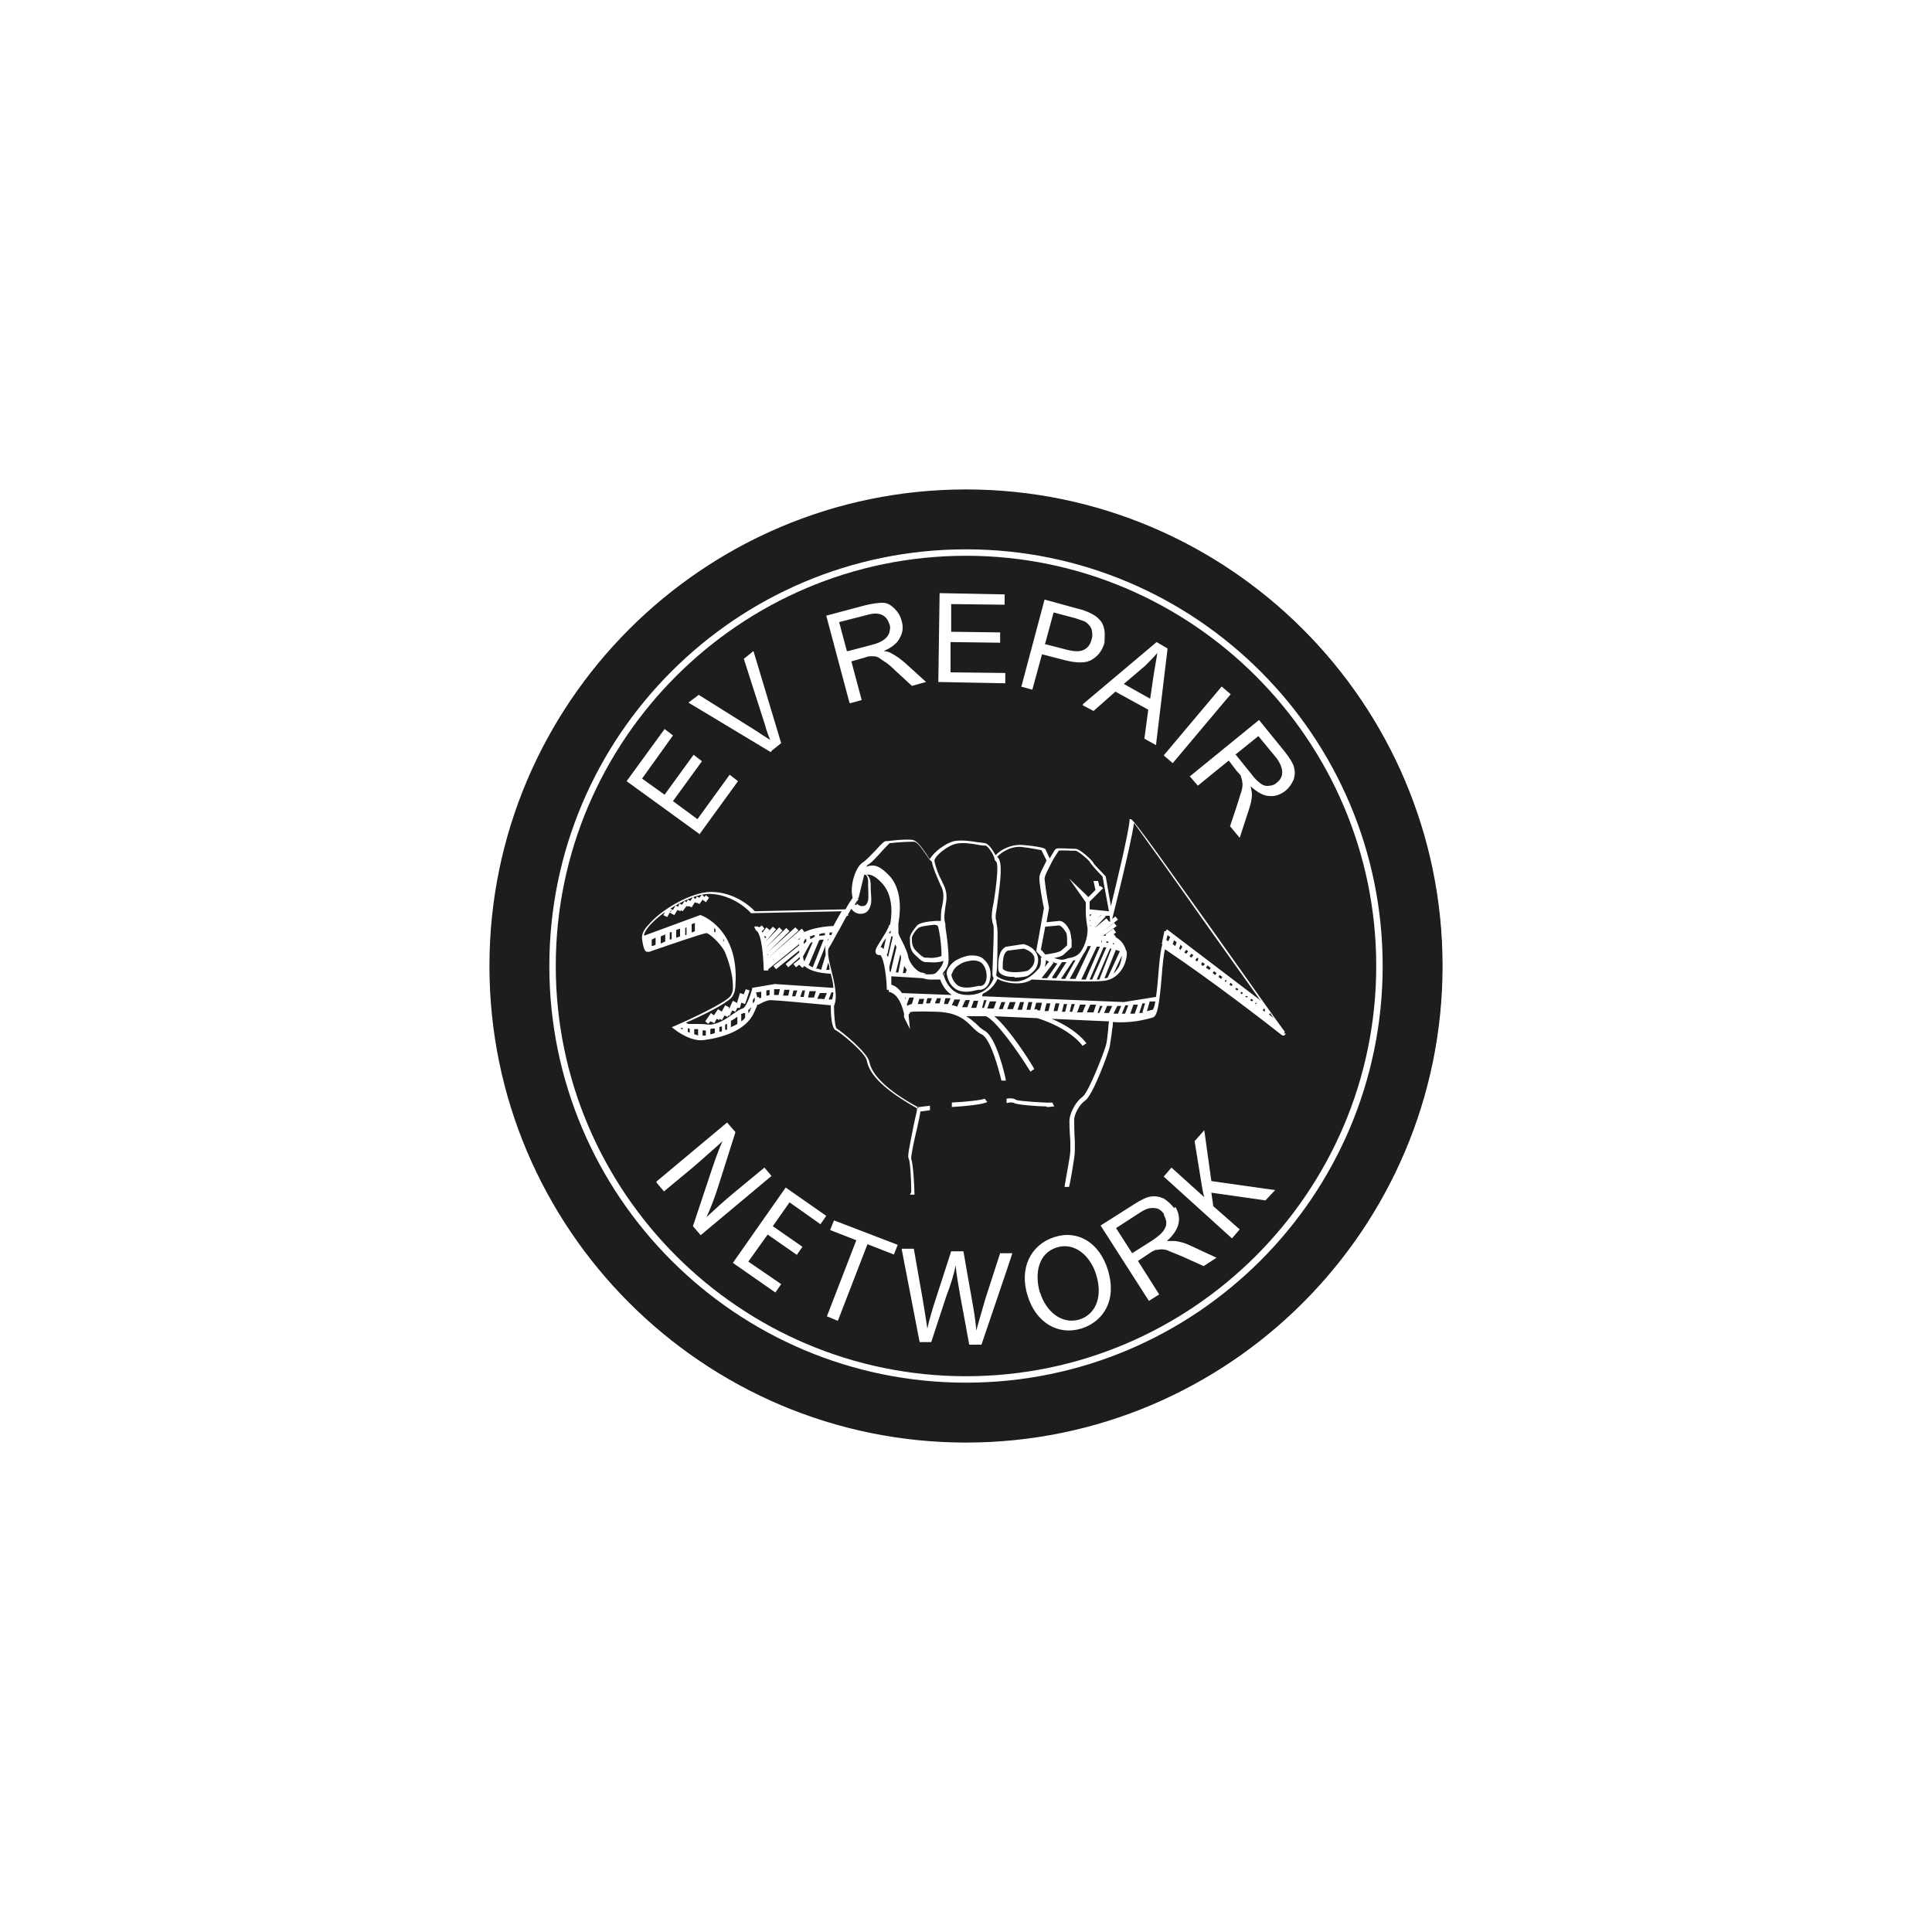 <svg xmlns="http://www.w3.org/2000/svg" width="300" height="300" viewBox="0 0 300 300"><defs><style>      .st0 {        fill-rule: evenodd;      }      .st0, .st1 {        fill: #1d1d1b;      }      .st2 {        fill: #fff;      }    </style></defs><g id="BG"><rect class="st2" y="0" width="300" height="300"></rect></g><g id="Grafika"><g><circle class="st1" cx="150" cy="150" r="73.9" transform="translate(-62.1 150) rotate(-45)"></circle><path class="st1" d="M150,224c-40.8,0-74-33.2-74-74s33.2-74,74-74,74,33.2,74,74-33.2,74-74,74ZM150,76.3c-40.7,0-73.7,33.1-73.7,73.7s33.1,73.7,73.7,73.7,73.7-33.1,73.7-73.7-33.1-73.7-73.7-73.7Z"></path><circle class="st1" cx="150" cy="150" r="64.2" transform="translate(-62.1 150) rotate(-45)"></circle><path class="st2" d="M150,214.7c-35.7,0-64.7-29-64.7-64.7s29-64.7,64.7-64.7,64.7,29,64.7,64.7-29,64.7-64.7,64.7ZM150,86.3c-35.1,0-63.7,28.6-63.7,63.7s28.6,63.7,63.7,63.7,63.7-28.6,63.7-63.7-28.6-63.7-63.7-63.7Z"></path><path class="st0" d="M147.4,151.2c0-.5.5-1.3,1.2-1.6.6-.4,1.1-.6,1.9-.7.9-.1,1.8,0,2.1.4.4.3,1.1,1,1,2.4,0,.4-.2,1.6-1.2,1.8-1.1.2-4.4,1.3-4.9-2.1ZM156.3,147.3l2.5-.3s1.5.3,1.9,1.5c.4,1.3-.7,2.5-1.5,2.7-.8.2-4,.5-4-.9,0-1.4.2-2.5,1.1-3ZM111.4,158.2l.5-.9M112.7,157.8l.4-1.1M114,156.9l.4-1.1M115.5,155.8l.7-2.1M114.7,156.4l.6-2.1M113.1,157.5l1-2M111.9,158.3l1-2M110.7,158.7l1.1-1.8M109.7,158.8l.9-1.3M109.6,140.3l.5-.7M108.2,140.5l.4-.7M106.9,141l.4-.7M105.6,141.6l.4-.8M104.3,142l.2-.5M108.6,140.6l.8-1.1M107.3,141.1l.7-1.2M106.7,140.5l-.8,1.1M104.7,142.2l.6-1.1M103.6,142.5l.5-.8M172.6,145.9l.5-.4M171.7,145.6l1.3-.9M169.4,145.6l4-3M170,146l3.2-2.3M169.4,145.1l2.7-2.3M170.7,142l-1.4,1.5M171.5,142.1l-2.4,2.5M170,142l-.8.8M124.8,149.8l-.4.4M124.4,149.4l-1.1.8M124.2,148.4l-2.1,1.8M124.2,147.2l-4,3.2M119.1,150.3l5.2-4.2M119.2,149.7l5.8-5M118.9,149l5-4.5M119.1,147.9l3.4-3.3M118.7,147.3l2.7-2.8M118.6,146.4l1.8-2.1M118,144.6l.7-.6M118.7,145.3l.7-1M116.8,156.4l-.3-1M116.1,158.1l-.3-1.5M114.9,159.2v-1.9M112.5,160.3l-.2-1.2M113.3,160v-1.7M111.4,160.7v-1.4M109.9,161v-1.5M108.7,161.1v-1.7M107.4,160.8v-1.5M106.3,160.4l.2-1.1M117.5,155.4l-.5-1.6M118.7,155.1v-1.6M119.7,154.8l.2-1.5M121.2,154.7l.4-1.4M122.6,155l.4-1.6M123.8,155.1l.5-1.6M125.1,155.2l.3-1.6M126.6,155.4l.6-1.6M128.4,155.2l.6-1.4M112.8,147v-1.3M111.9,146v-1M111.3,145.3v-1M110.5,144.9v-1.4M109,142.6v2M109.8,144.5v-1.5M108.1,144.9l.2-2M106.9,145.3l.2-2M105.9,145.6v-1.9M104.6,146v-1.7M103.5,146.4v-1.8M102.1,146.7l.2-1.6M100.8,147.2v-1.6M128.4,145.5v-1M126.9,145.7v-.9M124.4,148.5l1.2-2.2v-1.1M125.1,149.9l1.8-4.2M126.3,150.6l2-5.1M127.8,150.9l.9-2.7M128.8,149h-.2M140.8,151.4l.4-.9M139.8,151.4l.5-2.5M138.7,151l1-3.9M139.8,148h.2M138.7,151h.2M137.9,150.1l1.1-4.5M137.4,148.2l.7-3M172.4,146.7v-.8M171.4,146.6v-.6M170.6,146.4v-.5M169.9,146.4v-.4M174.3,147.5l-2,4.6M173.1,147l-2.1,5.3M172.1,147l-2.4,5.4M168.8,152.1l2.3-5.2M167.2,152.4l2.7-5.8M165.6,152.4l2.4-4.3M164.2,152.3l2.2-3.3M162.8,152.2l1.9-2.7M161.3,151.9l2-2.6M172.5,157.5l.7-1.6M171,157.4l.7-1.6M170,157.4l.5-1.6M168.3,157.3l.7-1.6M166.8,157.3l.5-1.6M165.7,157.2l.4-1.7M164.5,157.2l.4-1.7M163.2,157.2l.4-1.7M161.8,157.1l.5-1.7M160.3,157.1l.5-1.7M159,157l.5-1.7M157.6,157l.5-1.7M156,156.9l.6-1.8M154.7,156.7l.6-1.5M153,156.9l.5-1.8M151.9,156.8l.5-1.6M150.4,156.8l.6-1.6M149,156.5l.7-1.6M147.4,156.2l.6-1.3M146.1,156.2l.4-1.5M144.7,156.2l.6-1.4M143.5,156.1l.4-1.5M142,156.2l.5-1.6M140.6,156.1l.6-1.5M174.3,147.5s-1.8-1.2-5.5-.9M160,152.1s8.5.6,11.3.2c2.7-.3,3.6-3.6,3.3-4.2-.3-.6-.5-2.9-5.6-2.2M138,151.3l8.2.5M137.4,145.2h1.3M129.3,145.5s-1.7,0-2.7.3c-1,.4-1.1.5-2.2,1.6M129.9,144.4s-5.5.3-5.4,2c0,1.7-1.3,4.4,4.8,4.7M117.4,144.3s1.4-.7,1.6,6.5M141.8,185.1s-.1-4.9-.5-5.4c-.3-.5,1.9-8.7,1.4-7.9M146.3,144s-.1-.8-1.1-.7c-1,.1-2.4.2-2.8.6-.4.4-1.2,1.3-1,1.8.1.5,0,1.5.7,2.2.6.7,1.1,1.1,1.6,1.2.6,0,1.1.1,1.7,0,.5,0,1.4-.2,1.4-.7M132.7,140.2c-.3-.2.3.8,1.2.8.8,0,1.1-.4,1.3-1.1.2-.8-.1-2.7-.1-3,0-.3-.1-.9-.4-1.3-.3-.3-.8-.2-.8-.2M132.8,139.3l1-4.1s1.5-1.3,3.7,1.3c2.2,2.7,1.1,6.9,1.1,6.9M168.5,161.7s-1.8-2.9-7.8-4.6M160.4,165.6s-5.4-8.7-7.5-8.8M156.3,170.9s.9-.1,1.4.1c.4.3,5.5.6,5.9.4M147.7,171.6s4.9-.3,5.4-.7M142.8,171.8l1.9-.2M100.1,145.9l8.9-3.3s6,1.8,5.1,11M172.6,141.9l-3.7-.3M129.7,153.9l-9.5-.7-3.2.6s-.8,3-1.7,3.2c-.9.3-3.3,2.7-5.5,2.5-2.2-.2-3.5-.1-4-.5M174.5,155.9l-34.6-1.4M148.6,156.7l24.2,1M146.2,151c-.2-.2.4,3.9,4.1,3.8,3.7,0,4.4-3,4.4-3M144.5,133.6c.2,1.4.9,2.7,1.6,4.4.7,1.7-.4,3.5,0,5.6.4,2.1.6,4.2.5,5.3,0,1.1-.5,1.5-1.1,2.3-.6.8-2,.6-3.3.3-1.3-.4-2.1-2.2-2.2-2.9,0-.7-1.3-2.8-1.4-3.5-.2-.7,0-1.3,0-1.3l-.2-.5M162.1,148.7s0,1.3-.4,1.9c-.4.6-1.9,2.2-3.9,2.1-2,0-3.5-.8-3.4-1.4,0-.7.2-5.2.2-6.5,0-1.2-.2-1.6-.3-2.5-.1-.9,1.7-8.6.3-9M162.3,148.5c.9-.1,2.4-.3,2.8-.7l1.1-.9c-.1-.9,0-2-.4-2.5-.3-.4-.8-1.1-1.2-1.1l-2.4.3M163,133.7s-1.1,2-1.2,2.6c-.1.6.7,4.7.7,4.7l-1.2,6.6.9.9s2.1,1,2.9.8c.8-.2,2.1-.2,2.9-1.2.8-1,1.3-3.1,1-4.4-.3-1.3,0-3.6-.5-4.1-.4-.4-.5-.5-.5-.5l.7.9,1.6-1.6-.3-1.6.3,1.6.6-.6M132.8,139.3c-2,2.9-3.2,5.8-4.1,7.2-.9,1.4,1.9,6.9.7,9.2M138.2,153.2s-.1-5.8-1.6-5.8c-.9,0,.9-2,1.9-4.2M156,167.3s-1.5-6.8-3.2-7.6c-1.8-.8-2.1-3.3-7.1-3.6-5-.2-4.2.2-4.5.5-.3.3-.1.7-.1.7,0,0-.5-3.7-2.8-4.2M131.9,141.4l-14.8.3s-2.7-2.9-6.7-3c-4,0-10.8,4.9-10.4,7,.4,2.1.7,1.7.7,1.7,0,0,8.5-3,9.1-2.9.6,0,2.4,1.7,3.1,3,.7,1.3,2.1,6,.8,7.4-1.2,1.4-8.8,4.7-8.8,4.7,0,0,2.4,1.9,4.4,1.6,2-.3,6.3-1.2,7.5-4.1,1.3-2.9.8-1.4.8-1.4,0,0,1.2-.7,2.1-.8.9,0,9.7.8,9.7.8,0,0,0,3.6.6,3.9.6.3,4.7,3.6,4.9,5,.6,3.1,5.3,5.9,7.8,7.3M199.5,160c0,.3-23.6-33.2-23.7-32.9-.3,2.9-3.3,14.9-3.3,14.9l-1.1-5.9s-1.9-1.9-2-2.2c-.1-.3-2-1.9-2.5-1.9-.5,0-2.6-.2-2.8,0-.2.1-1.2,1.9-1.2,1.9l-1-1.9s-1-.4-3.4-.5c-2.4-.2-4.4,1.9-4.1,2.1.2.2-.9-2.3-1.7-2.4-.8,0-3-.6-4.5-.3-1.5.3-3.5,2-3.7,2.9-.2.9-1.8-2.9-3.1-3.1-1.3-.1-3.4.2-3.9.3-.5,0-2.4,2.7-3.4,3.3-1.1.6-2,3.7-1.4,5.3M165.9,183.7s.9-4.5.9-5.5-.4-4.2-.2-5.1c.1-.9.8-2.3,1.9-3,1.1-.7,3.4-7,3.7-8.1.3-1.1.5-3.9.6-4.2,0-.2-1.9-.2,0,0,.8,0,3.5.3,6.4-.6,1.1-.3,1.2-11.3,1.9-10.8,8.5,5.7,18.4,13.6,18.5,13.6M174.5,155.9l5.3-.9M174.5,155.9l-.7,1.9M175.7,155.7l-.7,2.1M177.2,155.5l-.7,2.2M178.2,155.3l-.5,1.8M180.7,146.6l.4-1.9M197.4,157.1l-16.4-12.5M181.7,146.8l.5-1.3M182.7,147.3l.4-1.1M183.4,147.9l.7-1M184.2,148.5l.7-.9M185.1,149.1l.7-.9M186,149.8l.5-1M187,150.2l.5-.7M188,150.9l.5-.6M188.8,151.8l.6-.8M189.7,152.5l.6-.8M190.4,153l.6-.8M191.3,153.6l.6-.8M192.2,154.2l.5-.7M192.9,154.9l.6-.8M193.6,155.4l.6-.8M194.6,155.8l.4-.5M195.1,156.5l.6-.8M195.8,156.8l.5-.6M196.7,157.4l.3-.7M110.3,158.6l.4-.6"></path><path class="st2" d="M141.5,185.1c0-2.3-.2-4.9-.4-5.2-.2-.3,0-1.3.8-5.3.2-1,.5-2,.5-2.5-4.8-2.7-7.4-5.1-7.8-7.4-.2-1.2-4.1-4.4-4.8-4.7-.7-.3-.8-2.5-.8-3.9-3.1-.3-8.6-.8-9.3-.8-.8,0-1.9.7-1.9.7h-.2c-.1.4-.3.7-.5,1.2-1.3,3-5.4,4-7.8,4.3-2.1.3-4.5-1.6-4.6-1.7l-.4-.3.5-.2c2.1-.9,7.7-3.5,8.6-4.6.2-.2.3-.6.4-1h0c0-.2,0-.5,0-.7,0-1.8-.8-4.2-1.3-5.3-.7-1.3-2.4-2.8-2.8-2.8-.5,0-5.7,1.8-8.9,2.9,0,0-.2,0-.3,0-.3,0-.6-.4-.8-2-.1-.6.2-1.4,1-2.2,2-2.4,6.7-5.1,9.7-5.1s0,0,0,0c3.7,0,6.3,2.4,6.8,3l14.1-.3c.3-.6.7-1.2,1.1-1.8-.5-1.7.4-4.8,1.6-5.5.5-.3,1.3-1.2,2-1.9.9-1,1.3-1.4,1.6-1.4,0,0,.2,0,.3,0,.8-.1,2.5-.3,3.6-.2.9,0,1.7,1.3,2.4,2.3.1.2.3.5.5.7.5-1,2.4-2.5,3.8-2.8,1.1-.2,2.6,0,3.7.2.4,0,.7.1.9.1.7,0,1.4,1.2,1.8,1.9.7-.8,2.3-1.7,4.1-1.6,2.5.2,3.5.5,3.5.6h.1s.7,1.5.7,1.5c.8-1.4.9-1.5,1-1.5.2-.1.5-.1,2.6,0,.2,0,.3,0,.4,0,.7,0,2.6,1.8,2.8,2.2,0,.2,1.1,1.2,1.9,2.1h0c0,0,.8,4.6.8,4.6.8-3.3,2.7-11.1,2.9-13.3v-.2s.2,0,.2,0q.3,0,4.2,5.4c2.3,3.2,5.3,7.4,8.3,11.6,5.1,7.2,10.9,15.4,11.4,16h0s0,0,0,0h0c0,0-.1.3-.1.3h.3s-.3.3-.3.3c0,0-.1,0-.2,0h0s0,0-.2-.1c-2.4-1.9-10.8-8.4-18.1-13.3-.2.7-.4,2.6-.5,4.1-.4,4.7-.7,6.3-1.4,6.5-1.4.4-3.5.9-6.2.7,0,.3,0,.7-.1,1.1-.1,1-.3,2.2-.4,2.8-.2.9-2.6,7.5-3.8,8.3-1,.7-1.6,2.1-1.7,2.8,0,.5,0,2.3.1,3.5,0,.6,0,1.2,0,1.5,0,1-.8,5.4-.9,5.6h-.7c.2-1.4.9-4.8.9-5.6,0-.3,0-.9,0-1.5-.1-1.4-.2-3-.1-3.6.2-1,.9-2.5,2-3.3.9-.6,3.3-6.8,3.6-7.9.2-.6.3-1.8.4-2.8,0-.5.1-.8.1-1l-8.9-.4c4,1.7,5.3,3.7,5.4,3.8l-.6.4s-1.7-2.6-7-4.3l-6.7-.3c2.4,2,5.8,7.4,6.2,8.2l-.6.4c-1.9-3.1-5.4-8-6.9-8.6h-3.1c.6.3,1,.7,1.5,1.1.4.4.8.8,1.3,1.1,1.9.9,3.3,7.1,3.4,7.8h-.7c-.4-1.7-1.7-6.6-3.1-7.2-.6-.3-1-.7-1.5-1.2-1-1-2.2-2.2-5.5-2.3-3.4-.1-4,0-4.1.1,0,0,0,0,0,0,0,0,0,.2-.2.3,0,0,0,0,0,0,0,.2,0,.3,0,.3l.2,2-.9-1.8c0-.1-.1-.3,0-.5-.2-.9-.8-3.2-2.4-3.5v-.3c0,0-.3,0-.3,0,0-1.7-.4-4.8-1-5.4,0,0-.1,0-.2,0-.3,0-.5-.2-.5-.3-.2-.4.1-.9.8-2,.4-.7,1-1.5,1.3-2.4h.1c.2-.9.7-4.2-1.1-6.3-.8-.9-1.6-1.5-2.3-1.5-.1,0-.2,0-.3,0,0,0,.1,0,.2.1.5.5.5,1.3.5,1.5,0,0,0,.2,0,.5,0,.7.2,2,0,2.6-.2.7-.5,1.4-1.6,1.4-.6,0-1.2-.4-1.4-.8-.2.3-.3.6-.5.8v.3s-.2,0-.2,0c-.6,1-1,1.9-1.5,2.7-.5.9-.9,1.7-1.3,2.3-.3.5,0,2,.4,3.5.5,2,1,4.2.4,5.5,0,1.7.2,3.3.4,3.5.6.3,4.8,3.7,5.1,5.2.4,2.1,2.9,4.5,7.5,7,0,0,.2,0,.2,0h0s1.7-.2,1.7-.2v.7c0,0-1.5.2-1.5.2,0,.4-.2,1.2-.5,2.6-.4,1.6-1,4.4-.9,4.8.3.7.5,4.4.5,5.5h-.7ZM141.7,179.6h0ZM142.6,172.1s0,0,0,0c0,0,0,0,0,0v-.3s-.2.2-.2.2ZM109.1,159.8v1s0,0,.1,0c.1,0,.2,0,.4,0v-.8c-.1,0-.3,0-.5,0ZM107.7,160.6c.2,0,.5.1.7.2v-1c0,0-.2,0-.3,0-.1,0-.2,0-.3,0v.9ZM110.3,159.9v.7c.2,0,.5-.1.7-.2v-.7c-.3,0-.5,0-.7.1ZM106.7,160.2c.1,0,.3.1.4.2v-.7c0,0-.2,0-.3,0v.5ZM111.7,159.5v.7c.2,0,.3,0,.4-.1v-.7c-.2,0-.3,0-.4.1ZM112.6,159.1v.8c.2,0,.3,0,.3,0v-.9c-.2,0-.3.1-.3.2h0ZM105.6,159.6c.1,0,.3.2.4.3v-.3s-.1,0-.2,0c0,0-.2,0-.2.1ZM113.5,158.5v1c.4-.2.7-.3,1-.5v-1.1c-.1,0-.2.1-.3.2-.2.1-.4.3-.7.4ZM106.9,159c.4,0,.8,0,1.3,0,.5,0,1.1,0,1.7.1,1.4.1,2.9-.9,4-1.7.6-.4,1-.7,1.4-.8.5-.1,1.1-1.7,1.5-3v-.2c0,0,3.5-.6,3.5-.6h0s9.1.6,9.1.6c0-.7-.2-1.4-.4-2.2-2-.1-3.3-.5-4.1-1.2l-.3.3-.5-.5-.5.4-.4-.5,1-.8c0,0,0-.2,0-.3l-1.8,1.6-.4-.5,2.1-1.8h0c0,0,0-.2,0-.3l-3.6,2.9-.4-.5,4-3.2h0s0-.1,0-.2l-4.8,3.9c0,0,0,.1,0,.2h-.7c-.2-5.9-1.1-6.2-1.2-6.2,0,0,0,0,0,0l-.3-.6s.3-.1.6,0c0,0,.1,0,.2.1l.4-.3.4.5-.4.4c0,0,0,.2.1.2l.6-.8.5.4-.5.6,1-1.1.5.4-1.7,2s0,0,0,0l2.2-2.3.5.5-2.6,2.7s0,0,0,0l3.2-3.1.5.5-3.4,3.3,4.3-3.9.5.5-4.9,4.4s0,0,0,0l5.4-4.7.4.5-.3.2c1.3-.8,3.8-1.1,4.8-1.1.4-.7.8-1.5,1.3-2.3l-14,.3h-.1c0-.1-2.6-2.9-6.4-3,0,0,0,0,0,0-1.8,0-4.1,1-6.1,2.3l.4.2.4-.7.4.2.2-.5.4.2.4-.6.3.2.2-.4.4.2.4-.6.4.3.2-.4.4.2.4-.5.4.4.2-.3.5.4-.5.7-.5-.4-.5.7-.3-.2h0c0,.1-.4-.1-.4-.1l-.5.8-.4-.2h0c0,.1-.4,0-.4,0l-.6.8-.3-.2v.2c0,0-.5-.2-.5-.2l-.5.8-.7-.4-.4.7-.6-.3.3-.5c-1,.7-1.9,1.5-2.5,2.2-.5.6-.8,1.1-.8,1.5l8.7-3.2h.1c0,0,6,2,5.4,10.8,0,.8-.2,1.5-.6,2-.9,1-4.7,2.9-7.1,3.9ZM115.1,157.5v1.1c.3-.2.5-.4.6-.6v-.7c-.2,0-.3,0-.4.1,0,0-.2,0-.3.1ZM197,157.5c.3.2.5.4.8.6-.2-.2-.4-.5-.6-.8h0s-.1.2-.1.2ZM174.7,156.2l-.5,1.2c.2,0,.3,0,.5,0l.5-1.3h-.5ZM172.9,157.4c.2,0,.4,0,.7,0l.5-1.2h-.6s-.6,1.2-.6,1.2c0,0,0,0,0,0ZM176,156l-.5,1.4c.2,0,.5,0,.7,0l.5-1.4h-.7ZM171.4,157.3h.3s0,0,0,0c0,0,.3,0,.5,0l.5-1.1h-.8s-.5,1.2-.5,1.2ZM170.4,157.3h.4s-.1,0-.1,0l.5-1.1h-.4s-.4,1.2-.4,1.2ZM168.8,157.2h1s0,0,0,0l.4-1.2h-.9s-.5,1.1-.5,1.1ZM177.4,155.8l-.5,1.5c.2,0,.5,0,.7-.1h-.2c0,0,.4-1.4.4-1.4h-.4ZM116.2,156.7v.6c.2-.1.2-.3.3-.4,0-.2.1-.3.2-.4h-.2c0,0,0,0,0,0,0,.1-.1.2-.2.3ZM167.2,157.2h.9s0,0,0,0l.5-1.2h-.9s-.4,1.1-.4,1.1ZM166.1,157.1h.4s.4-1.2.4-1.2h-.5s-.3,1.2-.3,1.2ZM196.1,156.9c.1,0,.2.2.3.2v-.3c.1,0-.1-.2-.1-.2l-.2.2ZM164.9,157.1h.5s.3-1.2.3-1.2h-.5s-.3,1.2-.3,1.2ZM163.6,157h.6s.3-1.2.3-1.2h-.6s-.3,1.2-.3,1.2ZM178.5,155.6l-.4,1.4c.3,0,.6-.2.9-.2.1-.1.3-.6.4-1.3h-.9ZM162.2,157h.6s.3-1.2.3-1.2h-.6s-.3,1.2-.3,1.2ZM161.3,156.9h.2s.3-1.2.3-1.2h-.9s-.3,1.1-.3,1.1h.1s0-.1,0-.1c.2,0,.3,0,.5.2ZM159.4,156.8h.6s.3-1.2.3-1.2h-.6s-.3,1.2-.3,1.2ZM158,156.8h.7s.3-1.2.3-1.2h-.6s-.4,1.2-.4,1.2ZM156.4,156.7h.9s.4-1.1.4-1.1h-.9s-.4,1.1-.4,1.1ZM155,156.7h.7s.4-1.1.4-1.1h-.6s-.4,1.1-.4,1.1ZM153.4,156.6h1.1s-.2,0-.2,0l.4-1.1h-1s-.4,1.1-.4,1.1ZM152.4,156.5h.4s.4-1.2.4-1.2h-.4s-.3,1.2-.3,1.2ZM150.8,156.5h.8s.3-1.1.3-1.1h-.7s-.4,1.1-.4,1.1ZM195.6,156.5s0,0,0,0l.2-.2h0s-.2.2-.2.2ZM149.4,156.4h.8s.4-1.1.4-1.1h-.7s-.5,1.1-.5,1.1ZM148.6,156.4h0s.5-1.2.5-1.2h-.9s-.4.9-.4.9c.3,0,.5.1.8.2ZM140.9,156.1s0,0,0,.1c.1-.1.3-.2.7-.3l.3-1h-.7s-.4,1.1-.4,1.1ZM194.9,155.9s0,0,.1,0l.2-.2h-.1c0,0-.2.1-.2.1ZM146.6,155.9c.2,0,.4,0,.6,0l.4-.9h-.8s-.2.8-.2.8ZM145.2,155.8c.1,0,.3,0,.4,0,.1,0,.2,0,.3,0l.2-.8h-.6s-.3.7-.3.7ZM142.8,155l-.3.9c.2,0,.5,0,.8,0l.2-.8h-.7ZM143.9,155.8c.2,0,.3,0,.5,0l.3-.8h-.7s-.2.8-.2.8ZM116.9,155.4v.4c.2-.2.3-.3.3-.5v-.4c-.2.2-.3.3-.3.5ZM152.5,154.7l22,.9,5-.8c.2-1.2.3-2.8.4-3.9.2-2.5.4-3.7.6-4.3h-.1s.4-2,.4-2h.2s.2-.3.2-.3l14.6,11.1c0,0-.1-.2-.2-.2-2.1-3-5-7-7.9-11.1-4.7-6.7-10-14.1-11.6-16.3-.6,3.8-3.1,13.7-3.2,14.1l-.2.8.5-.4.4.5-2.6,2,2-1.5.4.5-2.1,1.5c.1,0,.3,0,.4,0v-.2c-.1,0,1.2-.9,1.2-.9l.4.6-.9.6s0,0,0,0l.5-.4.4.5h-.1c1.1.6,1.4,1.4,1.6,1.9,0,0,0,.2.1.2.2.5,0,1.5-.4,2.4-.4.8-1.3,2.1-3.1,2.3-2.6.3-10.2-.2-11.2-.2-.6.4-1.4.6-2.3.6-1.2,0-2.3-.3-3-.7-.3.6-.9,1.7-2.3,2.3ZM194.1,155.3c0,0,.2.1.3.2l.2-.2-.3-.2-.2.2ZM128.7,155.2c.2,0,.4,0,.5,0,.1-.3.2-.7.2-1.1h-.3s-.4,1-.4,1ZM127,155.1c.5,0,.9,0,1.3.1h-.3c0-.1.4-1,.4-1h-1.1c0,0-.4.9-.4.9ZM140.5,154.9c0,0,0,.2.1.2v-.2c0,0-.1,0-.1,0ZM125.5,154.9c.3,0,.6,0,.9,0l.3-1h-1c0,0-.2.9-.2.9ZM117.7,154.8s0,0,0,0c0,0,.2,0,.2.2,0,0,.2,0,.3-.1v-.9s-.8.1-.8.1l.2.8ZM193.4,154.8c0,0,.1,0,.2.1l.2-.2h-.2c0-.1-.2,0-.2,0ZM124.3,154.8c.2,0,.3,0,.5,0l.2-1h-.4s-.3.9-.3.9ZM123,154.7c.2,0,.4,0,.5,0l.3-.9h-.6s-.2.9-.2.9ZM121.6,154.6c.2,0,.5,0,.8,0l.2-.9h-.8c0,0-.2.9-.2.9ZM119,153.8v.8c.2,0,.3,0,.5-.1v-.8c.1,0-.5.1-.5.1ZM120.1,154.5c.2,0,.5,0,.8,0l.2-.9h-.9c0,0,0,0,0,0v.9ZM140,154.2l7.8.3c-1.1-.7-1.6-1.8-1.8-2.4h-1.6c-.4,0-.8-.1-1.1-.2l-4.9-.3c0,.6,0,1.1,0,1.3.7.2,1.2.7,1.6,1.2ZM146.5,151.1c0,.2.2,1.3,1.1,2.3.7.8,1.6,1.1,2.7,1.1,2.8,0,3.7-1.8,4-2.6-.2-.3-.2-.5-.2-.7,0-.6.2-5.2.2-6.4,0-.8,0-1.2-.2-1.6,0-.2-.1-.5-.1-.8,0-.3,0-1,.3-2.3.6-3.8.7-5.9.4-6.3h0s-.2-.2-.2-.2c0,0-.1-.2-.1-.4-.2-.6-1-1.9-1.4-1.9-.2,0-.6,0-1-.1-1-.2-2.4-.4-3.5-.2-1.4.3-3.3,1.9-3.4,2.6,0,0,0,0,0,.1.2,1,.6,2.1,1.2,3.2.1.3.3.6.4.9.4,1,.3,2,.1,3-.1.9-.3,1.7,0,2.7,0,.1,0,.3,0,.4,0,0,0,0,0,0,.3,1.9.5,3.8.5,5,0,1.1-.4,1.6-.9,2.2v.3c.2,0,.3-.2.3-.2ZM192.6,154.2c0,0,.2.1.2.2l.2-.2-.2-.2-.2.2ZM191.8,153.6c.1,0,.2.2.3.2l.2-.2-.3-.2-.2.2ZM190.9,152.9c.1,0,.2.2.3.2l.2-.2-.3-.3-.2.3ZM190.2,152.4s0,0,.1.1l.2-.3h-.1c0-.1-.2.1-.2.1ZM154.9,133.1c.8.7.5,3.4,0,7-.1.9-.3,1.9-.3,2.1,0,.3,0,.5.1.8,0,.4.2.9.2,1.8,0,1.1,0,5.8-.2,6.5,0,0,0,.1,0,.2.4.4,1.5.9,3,.9,2,0,3.4-1.8,3.6-2,.3-.3.4-1.2.3-1.7h.2s-.9-1-.9-1l1.2-6.7c-.2-.8-.8-4.2-.7-4.8,0-.6.9-2,1.1-2.6l-.8-1.6c-.3,0-1.3-.3-3.2-.5-1.8-.1-3.3,1.1-3.7,1.6ZM167.8,152.1c.3,0,.7,0,1,0h-.2c0-.1,2.2-5.1,2.2-5.1-.2,0-.3,0-.5,0l-2.4,5.1ZM171.4,147l-2.2,5.1c.1,0,.3,0,.4,0l2.2-5c-.1,0-.2,0-.4,0ZM166.2,152c.3,0,.6,0,.8,0l2.4-5.1c-.2,0-.3,0-.5,0-.2.5-.4.9-.7,1.3l-2.1,3.8ZM172.4,147.2l-2.1,4.9c.1,0,.3,0,.4,0l1.9-4.8c0,0-.1,0-.2,0ZM189.2,151.7c.1.1.3.2.4.3l.2-.3-.4-.3-.2.3ZM164.8,152c.2,0,.4,0,.6,0l1.6-2.9c-.1,0-.3,0-.4.1l-1.8,2.7ZM163.4,151.9c.2,0,.4,0,.6,0l1.6-2.5c-.1,0-.3,0-.4,0-.1,0-.3,0-.4,0h.1c0,0-1.5,2.3-1.5,2.3ZM173.3,147.4l-1.8,4.5c.2,0,.3,0,.5-.1l1.9-4.1c-.1,0-.3-.1-.6-.2ZM161.8,151.9c.2,0,.5,0,.8,0l1.6-2.3c-.3,0-.6-.2-.9-.3l.3.2-1.8,2.3ZM161,151.8c0,0,.2,0,.3,0h-.2c0,0,0,0-.1,0ZM143.4,151.3h1.1c.4,0,.8-.1,1-.4l.2-.2c.4-.5.7-.9.8-1.5-.3.1-.6.2-.9.2h0c-.5.1-1.1,0-1.8,0-.7,0-1.1-.6-1.8-1.2h0c-.6-.6-.7-1.4-.7-1.9,0-.2,0-.3,0-.4-.2-.8,1-2,1.1-2.2.4-.4,1.5-.6,2.8-.7h.2c.3,0,.5,0,.7,0,0-.8,0-1.6.2-2.3.2-1,.3-1.9,0-2.7-.1-.3-.3-.6-.4-.9-.5-1.2-1-2.2-1.2-3.3-.2-.1-.5-.5-.9-1.1-.5-.7-1.3-2-1.9-2-1.1,0-2.7.1-3.4.2-.1,0-.3,0-.3,0-.1,0-.7.7-1.2,1.2-.7.8-1.5,1.7-2.1,2.1-.1,0-.3.2-.4.4.2-.1.6-.2,1-.2.9,0,1.8.7,2.8,1.8,2.1,2.6,1.3,6.5,1.2,7.2v.2c0,0,0,0,0,0,0,0,0,.6,0,1.2,0,.3.3.8.6,1.4.4.8.8,1.7.9,2.2,0,.6.9,2.2,2,2.6.3,0,.6.2.9.2ZM188.3,151.1c.1,0,.2.2.4.3l.2-.3-.4-.3-.2.3ZM174.2,148.4l-1.3,2.8c.4-.4.6-.7.8-1,.4-.8.5-1.5.5-1.8ZM141.3,151.1h0s0,0,0,0h0ZM140.2,151.1h.4s.2-.5.2-.5c-.1-.2-.3-.4-.4-.6l-.2,1.1ZM139,151h.5s.4-2.1.4-2.1c0-.1,0-.2,0-.3,0,0,0-.2-.1-.4l-.7,2.8ZM138.3,150.9h0s.9-3.8.9-3.8c0-.2-.2-.3-.2-.5l-.9,3.5c0,.3,0,.6.1.8ZM128.2,150.6c.2,0,.4,0,.6,0,0-.1,0-.2,0-.3,0-.3-.1-.5-.2-.8l-.3,1.1ZM187.3,150.3c.2.1.3.2.5.3l.2-.3-.5-.4-.2.3ZM126.8,150.4c.2,0,.5.1.7.2l.7-2.3c0-.6-.1-1.1,0-1.5l-1.5,3.7ZM125.5,149.8c.2.1.4.3.7.4l1.7-4.3c-.2,0-.5,0-.7.1l-1.6,3.8ZM162.4,149c0,.3,0,.7-.2,1.2l.7-.9c-.2,0-.4-.2-.5-.2ZM186.4,149.7c.1,0,.2.2.4.3l.3-.3-.4-.3-.2.4ZM124.7,148.6c0,.2.1.5.2.7l1.3-3c-.2,0-.3.1-.4.2l-1.1,2ZM185.6,149.1c0,0,.2.1.3.2l.2-.4-.2-.2-.3.4ZM163.5,148.7c.6.2,1.3.4,1.6.3.2,0,.4-.1.7-.2.7-.1,1.5-.3,2-1,.7-.9,1.3-2.9,1-4.1-.1-.6-.2-1.4-.2-2.2,0-.4,0-1,0-1.4l-2.6-3.7,2.5,2.4s0,0,.5.5c0,0,0,0,0,0l1.1-1.1-.3-1.4h.7c0-.1.2.8.2.8h.1c0-.1.5.3.5.3l-.5.5h0s-.6.6-.6.6h0s-1,1-1,1c0,.3,0,.7,0,1.2l3,.3-1-5.4c-.7-.7-1.9-2-2-2.3-.2-.3-1.8-1.7-2.2-1.7,0,0-.2,0-.4,0-.5,0-1.8-.1-2.2,0-.1.2-.7,1-1.1,1.8-.4.8-1.1,2.1-1.1,2.5,0,.3.3,2.6.7,4.6h0c0,0-.4,2.2-.4,2.2l2-.2h0c.8,0,1.4,1.1,1.5,1.3.3.5.3,1.2.4,1.8,0,.3,0,.6,0,.8v.2s-1.2,1.1-1.2,1.1c-.3.3-1,.5-1.9.6ZM145.3,143.6s0,0-.1,0h-.2c-.8.1-2,.2-2.4.5-.6.5-1,1.3-1,1.5,0,.1,0,.3,0,.5,0,.5.2,1.1.6,1.5h0c.6.6,1,1,1.4,1.1.6,0,1.1.1,1.6,0h0c.6-.1,1-.2,1-.3,0-1-.1-2.6-.5-4.4h0c0-.1-.1-.4-.6-.4ZM184.7,148.5c0,0,.2.1.3.2l.3-.4-.3-.2-.3.4ZM137.7,148.2c0,.1.1.3.2.4l.7-3c0,0,0-.1,0-.2h-.2s-.6,2.7-.6,2.7ZM119.2,148c0,0,0,.2,0,.3h.1c0-.1-.2-.3-.2-.3ZM161.7,147.5l.6.7h.1c.8-.1,2-.3,2.4-.6l.9-.8c0-.2,0-.5,0-.7,0-.6,0-1.2-.3-1.5-.3-.5-.7-.9-1-.9l-2.1.2-.7,3.7ZM183.9,147.9c0,0,.2.1.3.2l.3-.4-.3-.2-.3.4ZM183.1,147.3c0,0,.1.1.2.2l.3-.5-.3-.3-.2.6ZM136.7,147.1c.2,0,.3,0,.5.3l.4-1.8h0c0,.1-.1.2-.2.3-.3.4-.6,1-.7,1.3ZM113,147c0,0,0,.1,0,.2,0,0,0-.1,0-.2h0ZM182.1,146.6c.1.1.3.2.4.3l.2-.6-.4-.3-.2.6ZM101.2,145.9v1c.2,0,.4-.1.6-.2v-1.1c0,0-.6.3-.6.3ZM172.8,146.6c.1,0,.2,0,.3,0,0,0-.2-.1-.3-.2h0ZM125.1,145.8c-.2.2-.3.3-.3.6,0,0,0,.1,0,.2.1-.1.3-.3.4-.4v-.4ZM171.8,146.4c.1,0,.2,0,.3,0v-.2c-.1,0-.2,0-.3,0v.2ZM102.6,145.4v1.1c.1,0,.4-.2.7-.3v-1.1c0,0-.7.3-.7.3ZM100.4,146.2c0,0,0,.2,0,.3v-.3s0,0,0,0ZM128.6,145.8l-.2.5s0,0,0,0c0-.1.2-.3.3-.5,0,0,0,0-.1,0ZM171,146.3s0,0,.1,0v-.2s0,0-.1,0v.2ZM169.2,146.2s0,0,0,0c.2,0,.3,0,.5,0h0c-.1,0-.3,0-.5,0ZM181.1,146s0,0,.1,0c0,0,.2.1.2.2l.3-.7-.4-.3-.2.8ZM112.3,146.1c0,0,.1.1.1.2v-.4c0,0,0,0-.1-.1v.3ZM124.1,145.9h0s.1-.2.2-.3l-.4.3h0ZM104,144.8v1.1s.2,0,.3-.1v-1.1c0,0-.3.1-.3.1ZM125.8,145.5v.3c.2,0,.4-.2.6-.3,0,0,0,0,.1,0v-.3c-.3,0-.5.2-.8.2ZM118.7,145.3c0,.1,0,.2.1.4l.2-.2-.3-.2ZM105,144.5v1.1c.1,0,.3-.1.6-.2v-1.2c0,0-.6.2-.6.2ZM111.6,145.3s0,0,0,0v-.4s.1,0,.1,0c0,0,0,0,0-.1v.4s0,0,0,0ZM127.2,145v.3c.3,0,.6,0,.9-.1v-.3c-.3,0-.6,0-.9.2ZM169.4,145.2s0,0,0,0h0s0,0,0,0ZM106.4,144v1.2s.1,0,.2,0v-1.2c0,0-.2.1-.2.1ZM128.8,144.8v.4c0,0,.2,0,.3,0,0-.1.1-.3.2-.4-.2,0-.3,0-.5,0ZM107.4,143.6v1.2c0,0,.3-.1.5-.2v-1.3c.1,0-.5.2-.5.2ZM110.9,144.7c0,0,.1,0,.2.1v-.5c0,0,0,0,0,0,0,0-.1-.1-.2-.2v.6ZM138.3,144.4c0,.2-.2.3-.3.5h.3c0-.2,0-.3,0-.5ZM108.6,143.1v1.3c0,0,0,0,0,0v-1.3s0,0,0,0ZM110.1,144.2s0,0,0,0v-.7s0,0,0,0v.7ZM109.4,143.1v1.1s0,0,0,0v-1s0,0,0,0ZM171.5,142.1l.2.2-1.7,1.8,1.8-1.5.4.5h.2c0-.1-.1-.9-.1-.9h-.7ZM169.3,143.5c0,0,0,.2,0,.3h.1c0-.1-.2-.3-.2-.3ZM169.2,142.7c0,0,0,.2,0,.3h.1c0-.1-.2-.3-.2-.3ZM170.8,142.1h.1c0,.1-.6.7-.6.7l.7-.7h-.2ZM169.2,141.9c0,.1,0,.2,0,.4l.3-.3h-.3ZM170,142h0c0,0,0,0,0,0h-.1ZM103.9,141.6h.2c0,.1.2-.2.2-.2-.1,0-.2.1-.3.2ZM132.9,140.1c0,0,.4.6.9.6.6,0,.8-.2,1-.9.1-.5,0-1.7,0-2.4,0-.2,0-.4,0-.5,0-.4-.1-.8-.3-1,0,0-.2-.1-.3-.1l-.9,3.7h-.3c0,0,.3.1.3.1,0,.1-.2.3-.3.4l-.3.5s0,0,0,0c0,0,.2,0,.3,0,.1-.1.1-.3,0-.3ZM147.8,171.9v-.7c2.2-.1,4.8-.4,5.1-.6l.4.5c-.5.4-3.7.7-5.6.8ZM162.5,171.8c-1.7,0-4.7-.3-5-.5-.3-.2-.9-.1-1.2,0v-.7s1-.2,1.5.2c.5.2,5.1.5,5.6.4l.3.6c-.1,0-.6.1-1.2.1ZM110,159l-.5-.4.9-1.3.5.4-.2.2h0s.8-1.2.8-1.2l.6.4-.2.3h0s.7-1.3.7-1.3l.6.3v.3c-.1,0,0,0,0,0l.6-1.3.6.3v.2c0,0,0,0,0,0l.5-1.7.6.2.3-.8.6.2-.7,2.1-.6-.2-.2.8h-.4c0-.1-.3.6-.3.6l-.5-.2-.4.8h-.2c0-.1-.1.2-.1.2l-.5-.2-.4.7-.4-.2v.2c0,0-.4-.2-.4-.2l-.4.7-.3-.2h0s-.3-.1-.3-.1l-.4.5ZM150.1,154c-.6,0-1.3-.1-1.8-.5-.7-.5-1.1-1.2-1.3-2.3h0c0,0,0-.1,0-.1,0-.6.6-1.4,1.3-1.9.7-.4,1.2-.6,2-.8.9-.1,1.9,0,2.4.5.8.7,1.2,1.6,1.1,2.7-.1,1.2-.6,1.9-1.5,2.1-.1,0-.2,0-.4,0-.5.1-1.2.3-1.9.3ZM147.7,151.2c.1.8.5,1.4,1,1.8.9.6,2.3.3,3.2.1.1,0,.3,0,.4,0,.7-.1.9-.9.9-1.5,0-.8-.2-1.5-.8-2.1-.3-.2-1-.5-1.8-.3-.8.1-1.2.3-1.8.7-.5.3-.9.9-1,1.4ZM157.5,151.7c-.8,0-1.6-.1-2.1-.5-.3-.2-.4-.5-.4-.9,0-1.3.1-2.7,1.2-3.3h.1s2.6-.4,2.6-.4h0c0,0,1.7.3,2.2,1.8.2.6.1,1.3-.2,1.9-.4.6-1,1.1-1.5,1.3,0,0-.9.2-1.8.2ZM156.5,147.6c-.6.3-.8,1.1-.8,2.6,0,.2,0,.3.2.4.6.5,2.5.4,3.4.2.3,0,.8-.4,1.1-.9.2-.3.3-.8.2-1.3-.3-.9-1.4-1.2-1.6-1.3l-2.4.3Z"></path><path class="st2" d="M191.9,117.2l2.5,3.1c.5.7,1,1.1,1.4,1.4.4.3.9.4,1.3.3.5,0,.9-.2,1.2-.5.5-.4.8-.9.8-1.6,0-.6-.3-1.4-.9-2.2l-2.8-3.4-3.6,2.9ZM184.7,120.6l10.8-8.8,3.9,4.8c.8,1,1.3,1.8,1.5,2.4.2.7.2,1.3,0,2-.3.7-.7,1.3-1.3,1.8-.8.6-1.6.9-2.5.8-.9,0-1.9-.6-2.9-1.5.1.5.2,1,.2,1.3,0,.7-.2,1.5-.5,2.4l-1.4,4.3-1.5-1.8,1.1-3.3c.3-.9.5-1.7.7-2.2.1-.5.2-1,.1-1.3,0-.3-.1-.6-.2-.9,0-.2-.3-.5-.6-.8l-1.3-1.7-4.8,3.9-1.2-1.4ZM180.7,117.3l9-10.7,1.4,1.2-9,10.7-1.4-1.2ZM174.5,106.2l4.1,2.3.6-4.1c.2-1.2.4-2.2.5-3-.6.7-1.2,1.3-1.9,2l-3.3,2.8ZM168.2,109.3l11.4-9.6,1.7,1-1.8,15-1.8-1,.6-4.5-5.1-2.8-3.4,3-1.7-.9ZM162.2,100l3.5.9c1.2.3,2,.3,2.6,0,.6-.3,1-.8,1.2-1.6.2-.6.1-1.1,0-1.6-.2-.5-.5-.8-.9-1.1-.3-.2-.8-.3-1.6-.6l-3.4-.9-1.3,4.8ZM158.6,106.6l3.6-13.5,5.1,1.4c.9.2,1.6.5,2,.7.6.3,1.1.6,1.5,1.1.4.4.6,1,.7,1.6.1.6,0,1.3,0,1.9-.3,1.1-.9,2-1.9,2.6-.9.6-2.4.6-4.3.1l-3.5-.9-1.5,5.5-1.8-.5ZM145.7,106l.2-13.9,10.1.2v1.6s-8.3-.1-8.3-.1v4.3c0,0,7.6.1,7.6.1v1.6s-7.7-.1-7.7-.1v4.7c0,0,8.5.1,8.5.1v1.6s-10.4-.2-10.4-.2ZM131.7,101.1l3.8-1c.8-.2,1.4-.5,1.8-.8.4-.3.7-.7.8-1.1.1-.4.2-.9,0-1.3-.2-.6-.5-1.1-1.1-1.4-.6-.3-1.4-.3-2.4,0l-4.3,1.1,1.2,4.5ZM131.9,109.1l-3.6-13.5,6-1.6c1.2-.3,2.1-.4,2.8-.4.7,0,1.3.4,1.8.9.5.5.9,1.1,1.1,1.9.3,1,.2,1.8-.3,2.7-.4.8-1.3,1.5-2.5,2,.5,0,1,.2,1.3.4.6.3,1.3.8,2,1.4l3.3,3-2.2.6-2.5-2.3c-.7-.7-1.3-1.2-1.8-1.5-.5-.3-.8-.6-1.1-.7-.3-.1-.6-.1-.9-.1-.2,0-.5,0-1,.2l-2.1.6,1.6,6-1.8.5ZM119.7,116.8l-12.8-7.7,1.6-1.2,9.1,5.7c.7.5,1.4.9,2,1.3-.3-.7-.6-1.5-.8-2.3l-3.3-10.3,1.5-1.2,4.3,14.3-1.5,1.2ZM108.6,129.5l-11.3-8.2,5.9-8.1,1.3,1-4.8,6.7,3.5,2.5,4.5-6.2,1.3,1-4.5,6.2,3.8,2.8,5-6.9,1.3,1-6.1,8.4Z"></path><g><path class="st2" d="M101.9,183.5l11-9.2,1.3,1.5-2.6,8.2c-.6,1.9-1.2,3.5-1.9,5h0c1.4-1.3,2.7-2.5,4.4-3.9l4.6-3.8,1.1,1.3-11,9.2-1.2-1.4,2.7-8.1c.6-1.8,1.2-3.6,1.9-5.1h0c-1.3,1.2-2.6,2.3-4.4,3.9l-4.7,3.9-1.1-1.3Z"></path><path class="st2" d="M123.8,194.9l-4.6-3.2-3,4.2,5.1,3.5-.9,1.3-6.6-4.6,8.2-11.7,6.3,4.4-.9,1.3-4.8-3.4-2.6,3.7,4.6,3.2-.9,1.3Z"></path><path class="st2" d="M133,192.6l-4.1-1.6.6-1.5,9.9,3.8-.6,1.5-4.1-1.6-4.6,11.9-1.7-.7,4.6-11.9Z"></path><path class="st2" d="M142.8,208.4l-2.8-14.5h1.9c0,.1,1.3,7.4,1.3,7.4.3,1.8.6,3.6.8,5h0c.3-1.4.8-3.1,1.4-4.9l2.3-7.1h1.9c0,.1,1.3,7.4,1.3,7.4.3,1.7.6,3.4.7,4.9h0c.4-1.5.9-3.1,1.4-4.9l2.3-7.1h1.9c0,.1-4.8,14.2-4.8,14.2h-1.9c0-.1-1.4-7.6-1.4-7.6-.3-1.8-.6-3.3-.7-4.7h0c-.3,1.4-.7,2.8-1.4,4.6l-2.4,7.3h-1.9Z"></path><path class="st2" d="M172,197.1c1.5,4.7-.6,8.1-4.1,9.2-3.6,1.1-7-.9-8.3-5-1.4-4.3.4-8,4.1-9.2,3.7-1.2,7,.9,8.3,5ZM161.5,200.7c.9,2.9,3.3,5,6.1,4.2,2.8-.9,3.6-3.9,2.6-7-.8-2.7-3.2-5.1-6.1-4.2-2.9.9-3.5,4.1-2.6,7.1Z"></path><path class="st2" d="M180.7,182.7l1.2-1.4,5.1,4.6h0c-.2-.7-.3-1.3-.4-1.9l-1.1-6.8,1.5-1.7,1.1,7.9,9.9,1.4-1.5,1.6-8.4-1.2.3,2.1,4.1,3.6-1.2,1.4-10.6-9.6Z"></path><path class="st2" d="M182.3,187.6c-.4-.6-1-1.1-1.6-1.5-.7-.3-1.3-.4-2-.3-.7.1-1.5.5-2.6,1.2l-5.2,3.3,7.5,11.7,1.6-1-3.3-5.2,1.8-1.2c.4-.3.7-.4.9-.5.3,0,.6-.1.9-.1.3,0,.8,0,1.3.3.5.2,1.3.5,2.2.9l3.1,1.4,2-1.3-4.1-1.9c-.8-.4-1.6-.6-2.3-.7-.3,0-.8,0-1.3,0,1-.9,1.6-1.8,1.8-2.7.2-.9,0-1.8-.5-2.6ZM180.7,188.6c.2.4.4.8.4,1.3,0,.5-.2.9-.5,1.3-.3.4-.8.8-1.5,1.3l-3.3,2.1-2.5-3.9,3.7-2.4c.9-.6,1.6-.8,2.3-.7.6,0,1.1.4,1.5,1Z"></path></g></g></g></svg>